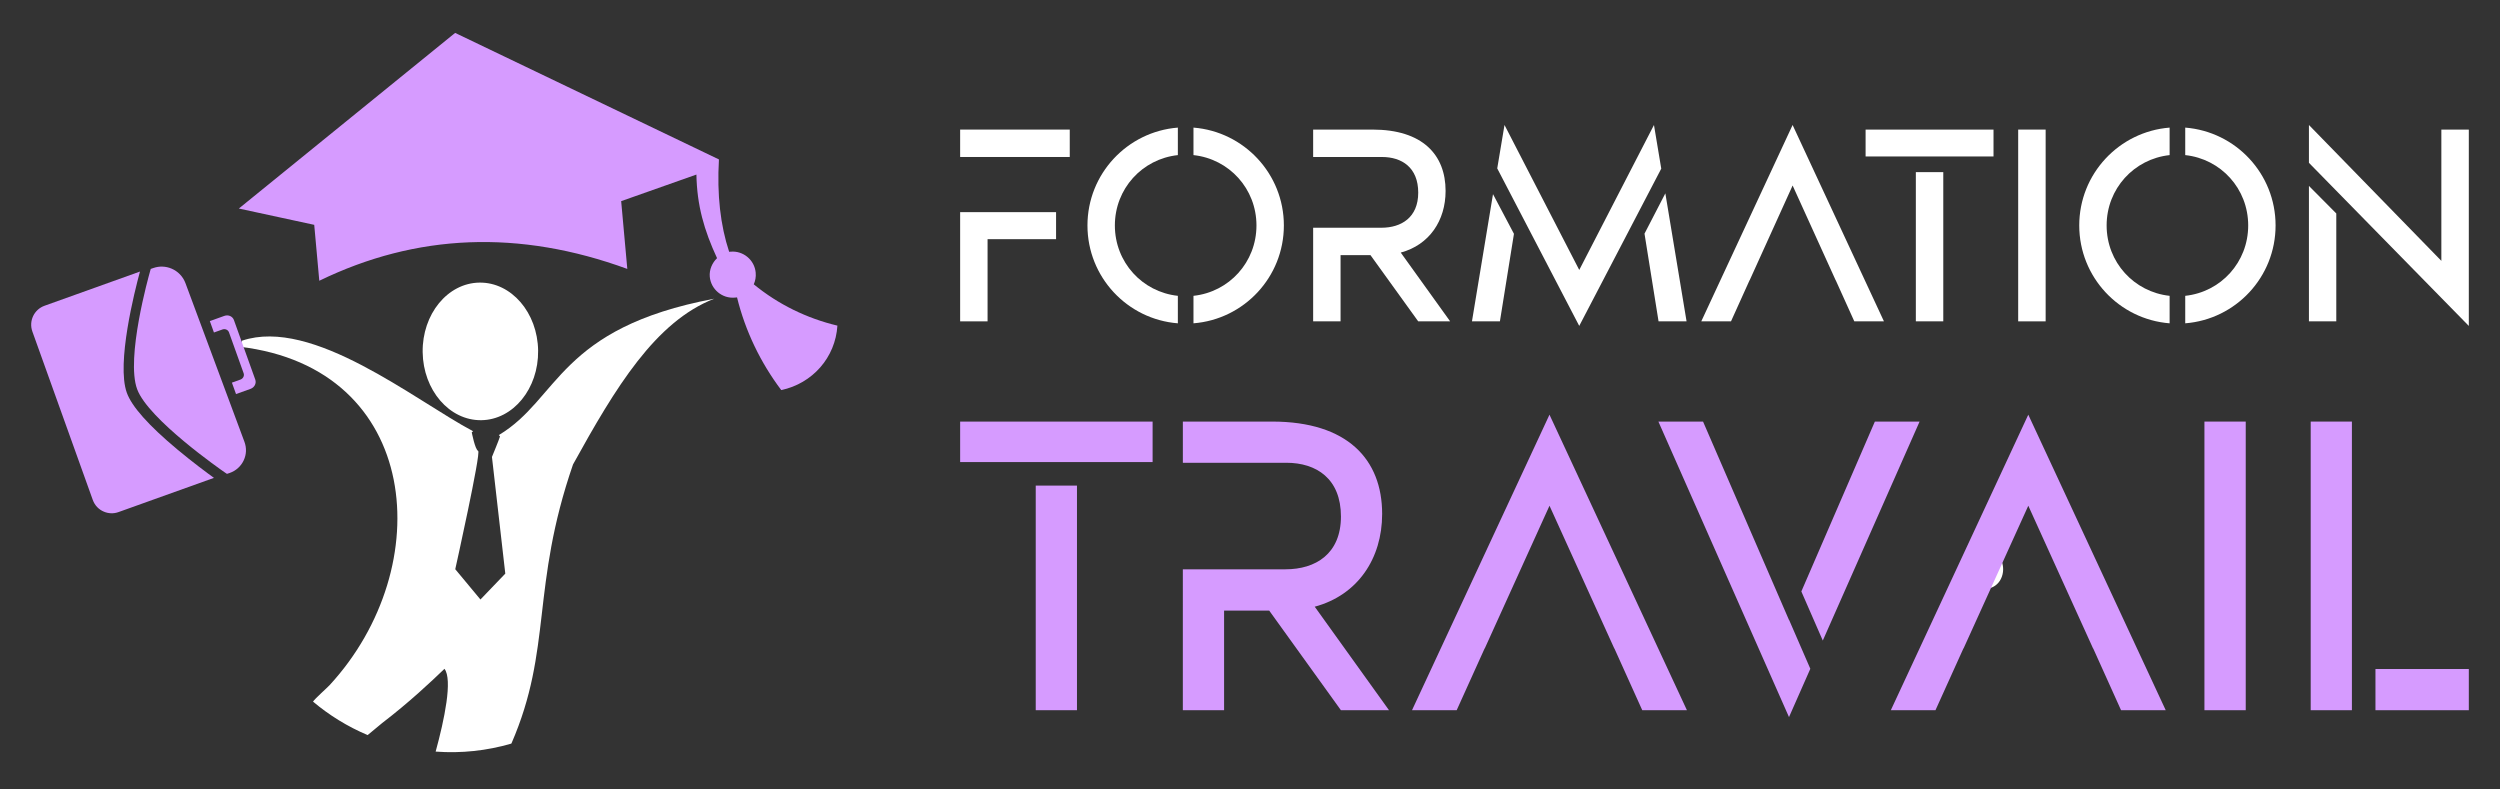<?xml version="1.0" encoding="utf-8"?>
<!-- Generator: Adobe Illustrator 16.0.0, SVG Export Plug-In . SVG Version: 6.00 Build 0)  -->
<!DOCTYPE svg PUBLIC "-//W3C//DTD SVG 1.1//EN" "http://www.w3.org/Graphics/SVG/1.1/DTD/svg11.dtd">
<svg version="1.1" id="Calque_1" xmlns="http://www.w3.org/2000/svg" xmlns:xlink="http://www.w3.org/1999/xlink" x="0px" y="0px"
	 width="190px" height="60px" viewBox="0 0 190 60" enable-background="new 0 0 190 60" xml:space="preserve">
<rect x="0" y="0" width="190" height="60" fill="#333333" stroke="none"/>
<g>
	<g>
		<g>
			<g>
				<path fill-rule="evenodd" clip-rule="evenodd" fill="#FFFFFF" d="M36.441,21.478c2.422-0.032,4.418,2.283,4.456,5.171
					c0.037,2.888-1.896,5.253-4.319,5.286c-2.422,0.031-4.418-2.284-4.456-5.172C32.084,23.876,34.018,21.509,36.441,21.478
					L36.441,21.478z"/>
				<path fill="#FFFFFF" d="M37.912,33.064c0.054,0.054,0.092,0.099,0.089,0.105c-0.066,0.235-0.613,1.559-0.613,1.559l1.014,8.867
					l-1.888,1.967L34.6,43.26c0,0,1.977-8.877,1.739-8.99c-0.238-0.115-0.486-1.415-0.486-1.415c0.035-0.035,0.073-0.05,0.108-0.078
					c-4.461-2.369-12.202-8.688-17.559-6.888l-0.195,0.462c13.84,1.629,15.116,16.743,6.844,25.72
					c-0.195,0.21-1.098,1.009-1.262,1.25c1.218,1.028,2.608,1.892,4.152,2.545c0.297-0.227,0.807-0.688,1.096-0.909
					c2.054-1.572,3.717-3.138,4.743-4.127c0.63,0.816-0.003,3.857-0.671,6.291c1.955,0.145,3.898-0.068,5.741-0.604
					c0.015-0.017,0.025-0.027,0.025-0.027c3.119-7.192,1.453-11.848,4.675-21.193c3.234-5.861,6.256-10.85,10.726-12.593
					C42.446,24.936,42.5,30.322,37.912,33.064z"/>
			</g>
			<g>
				<g>
					<g>
						<g>
							<path fill="#D69BFF" d="M17.064,35.89c-0.235-0.164-5.79-4.02-6.64-6.308c-0.88-2.364,0.899-8.673,0.975-8.94l0.058-0.205
								l0.208-0.071c0.446-0.154,0.935-0.138,1.375,0.05c0.485,0.205,0.869,0.605,1.051,1.093l4.486,12.068
								c0.174,0.468,0.154,0.973-0.059,1.418c-0.211,0.446-0.589,0.787-1.062,0.951l-0.208,0.068L17.064,35.89z"/>
						</g>
					</g>
					<g>
						<g>
							<path fill="#D69BFF" d="M10.638,20.638c-0.399,1.463-1.801,6.978-1.001,9.207c0.375,1.051,1.664,2.497,3.83,4.305
								c1.164,0.973,2.281,1.798,2.794,2.169l-7.255,2.6c-0.376,0.136-0.771,0.113-1.111-0.033
								c-0.381-0.156-0.693-0.472-0.844-0.892L2.46,25.194c-0.285-0.795,0.129-1.672,0.925-1.957L10.638,20.638"/>
						</g>
					</g>
					<g>
						<g>
							<path fill="#D69BFF" d="M16.259,25.27l0.644-0.229c0.205-0.075,0.428,0.022,0.499,0.215l1.115,3.112
								c0.069,0.191-0.041,0.408-0.247,0.481l-0.645,0.232l0.313,0.868l1.104-0.396c0.299-0.107,0.46-0.422,0.359-0.704
								l-1.624-4.528c-0.102-0.282-0.425-0.422-0.723-0.315l-1.107,0.396L16.259,25.27z"/>
						</g>
					</g>
				</g>
				<g>
					<path fill-rule="evenodd" clip-rule="evenodd" fill="#D69BFF" d="M57.286,21.608c1.87,1.533,4.037,2.585,6.357,3.14
						c-0.151,2.427-1.901,4.399-4.268,4.898c-1.58-2.098-2.733-4.49-3.36-7.044c-0.057,0.006-0.113,0.011-0.169,0.016
						c-0.957,0.086-1.816-0.63-1.903-1.586c-0.049-0.535,0.188-1.067,0.553-1.412c-0.986-2.125-1.525-4.004-1.569-6.354
						l-5.718,2.021l0.466,5.15c-8.216-3.001-16.016-2.691-23.409,0.9l-0.385-4.25l-5.729-1.239L34.59,2.5l20.049,9.617
						c-0.155,2.681,0.112,5.012,0.777,7.021c0.028-0.003,0.084-0.007,0.113-0.01c0.958-0.086,1.816,0.631,1.903,1.587
						C57.463,21.054,57.404,21.343,57.286,21.608L57.286,21.608z"/>
				</g>
			</g>
		</g>
	</g>
	<g>
		<g>
			<g>
				<path fill="#FFFFFF" d="M150.787,44.759c1.935,0,1.935-3,0-3S148.853,44.759,150.787,44.759L150.787,44.759z"/>
			</g>
		</g>
		<g>
			<g>
				<path fill="#FFFFFF" d="M81.301,9.848v2.083h-8.33V9.848H81.301z M72.971,16.123h7.29v2.054h-5.206v6.246h-2.084V16.123z"/>
				<path fill="#FFFFFF" d="M89.517,9.698v2.09c-2.708,0.291-4.787,2.553-4.787,5.346c0,2.795,2.079,5.058,4.787,5.349v2.089
					c-3.845-0.303-6.87-3.515-6.87-7.438C82.647,13.214,85.672,10.003,89.517,9.698z M97.574,17.134c0,3.923-3.026,7.135-6.87,7.438
					v-2.089c2.708-0.291,4.787-2.554,4.787-5.349c0-2.792-2.079-5.055-4.787-5.346v-2.09C94.548,10.003,97.574,13.214,97.574,17.134
					z"/>
				<path fill="#FFFFFF" d="M110.211,24.423h-2.427l-3.627-5.032h-2.274v5.032h-2.084v-7.115h5.186c1.515,0,2.8-0.779,2.8-2.667
					c0-1.909-1.241-2.71-2.757-2.71h-5.229V9.848h4.514c3.795,0,5.552,1.909,5.552,4.663c0,2.256-1.236,4.1-3.408,4.685
					L110.211,24.423z"/>
				<path fill="#FFFFFF" d="M113.468,14.755l1.592,3.016l-1.067,6.652h-2.124L113.468,14.755z M126.255,12.817l-6.233,11.952
					l-6.232-11.97l0.552-3.3l5.681,11.018L125.702,9.5L126.255,12.817z M128.179,24.423h-2.129l-1.068-6.666l1.584-3.063
					L128.179,24.423z"/>
				<path fill="#FFFFFF" d="M143.18,24.423h-2.253l-1.411-3.123h-0.006l-3.271-7.202l-3.265,7.202h-0.007l-1.411,3.123h-2.259
					L136.238,9.5L143.18,24.423z"/>
				<path fill="#FFFFFF" d="M141.785,11.893V9.848h9.722v2.045H141.785z M145.604,24.423V13.081h2.085v11.342H145.604z"/>
				<path fill="#FFFFFF" d="M153.382,24.423V9.848h2.087v14.575H153.382z"/>
				<path fill="#FFFFFF" d="M164.891,9.698v2.09c-2.705,0.291-4.787,2.553-4.787,5.346c0,2.795,2.082,5.058,4.787,5.349v2.089
					c-3.842-0.303-6.868-3.515-6.868-7.438C158.022,13.214,161.049,10.003,164.891,9.698z M172.944,17.134
					c0,3.923-3.02,7.135-6.866,7.438v-2.089c2.712-0.291,4.785-2.554,4.785-5.349c0-2.792-2.073-5.055-4.785-5.346v-2.09
					C169.925,10.003,172.944,13.214,172.944,17.134z"/>
				<path fill="#FFFFFF" d="M187.63,9.848V24.77l-12.151-12.396V9.5l10.064,10.325V9.848H187.63z M175.479,14.13l2.079,2.094v8.199
					h-2.079V14.13z"/>
			</g>
		</g>
		<g>
			<path fill="#D69BFF" d="M72.971,35.117V32.04h14.627v3.077H72.971z M78.716,53.976V36.907h3.134v17.068H78.716z"/>
			<path fill="#D69BFF" d="M105.565,53.976h-3.655l-5.451-7.572h-3.428v7.572h-3.135V43.267h7.803c2.286,0,4.212-1.172,4.212-4.014
				c0-2.871-1.861-4.082-4.146-4.082h-7.868V32.04h6.79c5.713,0,8.356,2.87,8.356,7.02c0,3.394-1.859,6.168-5.124,7.049
				L105.565,53.976z"/>
			<path fill="#D69BFF" d="M128.206,53.976h-3.395l-2.12-4.7h-0.009l-4.92-10.841l-4.918,10.841h-0.01l-2.126,4.7h-3.395
				l10.448-22.46L128.206,53.976z"/>
			<path fill="#D69BFF" d="M135.969,47.108l1.616,3.719l-1.621,3.673l-9.926-22.46h3.394l6.532,15.08L135.969,47.108z
				 M145.889,32.04l-7.357,16.643l-1.63-3.732l5.587-12.91H145.889z"/>
			<path fill="#D69BFF" d="M164.595,53.976H161.2l-2.119-4.7h-0.01l-4.92-10.841l-4.918,10.841h-0.011l-2.126,4.7h-3.393
				l10.447-22.46L164.595,53.976z"/>
			<path fill="#D69BFF" d="M167.537,53.976V32.04h3.139v21.936H167.537z"/>
			<path fill="#D69BFF" d="M175.613,32.04h3.131v21.936h-3.131V32.04z M180.535,53.976v-3.131h7.095v3.131H180.535z"/>
		</g>
	</g>
</g>
</svg>
